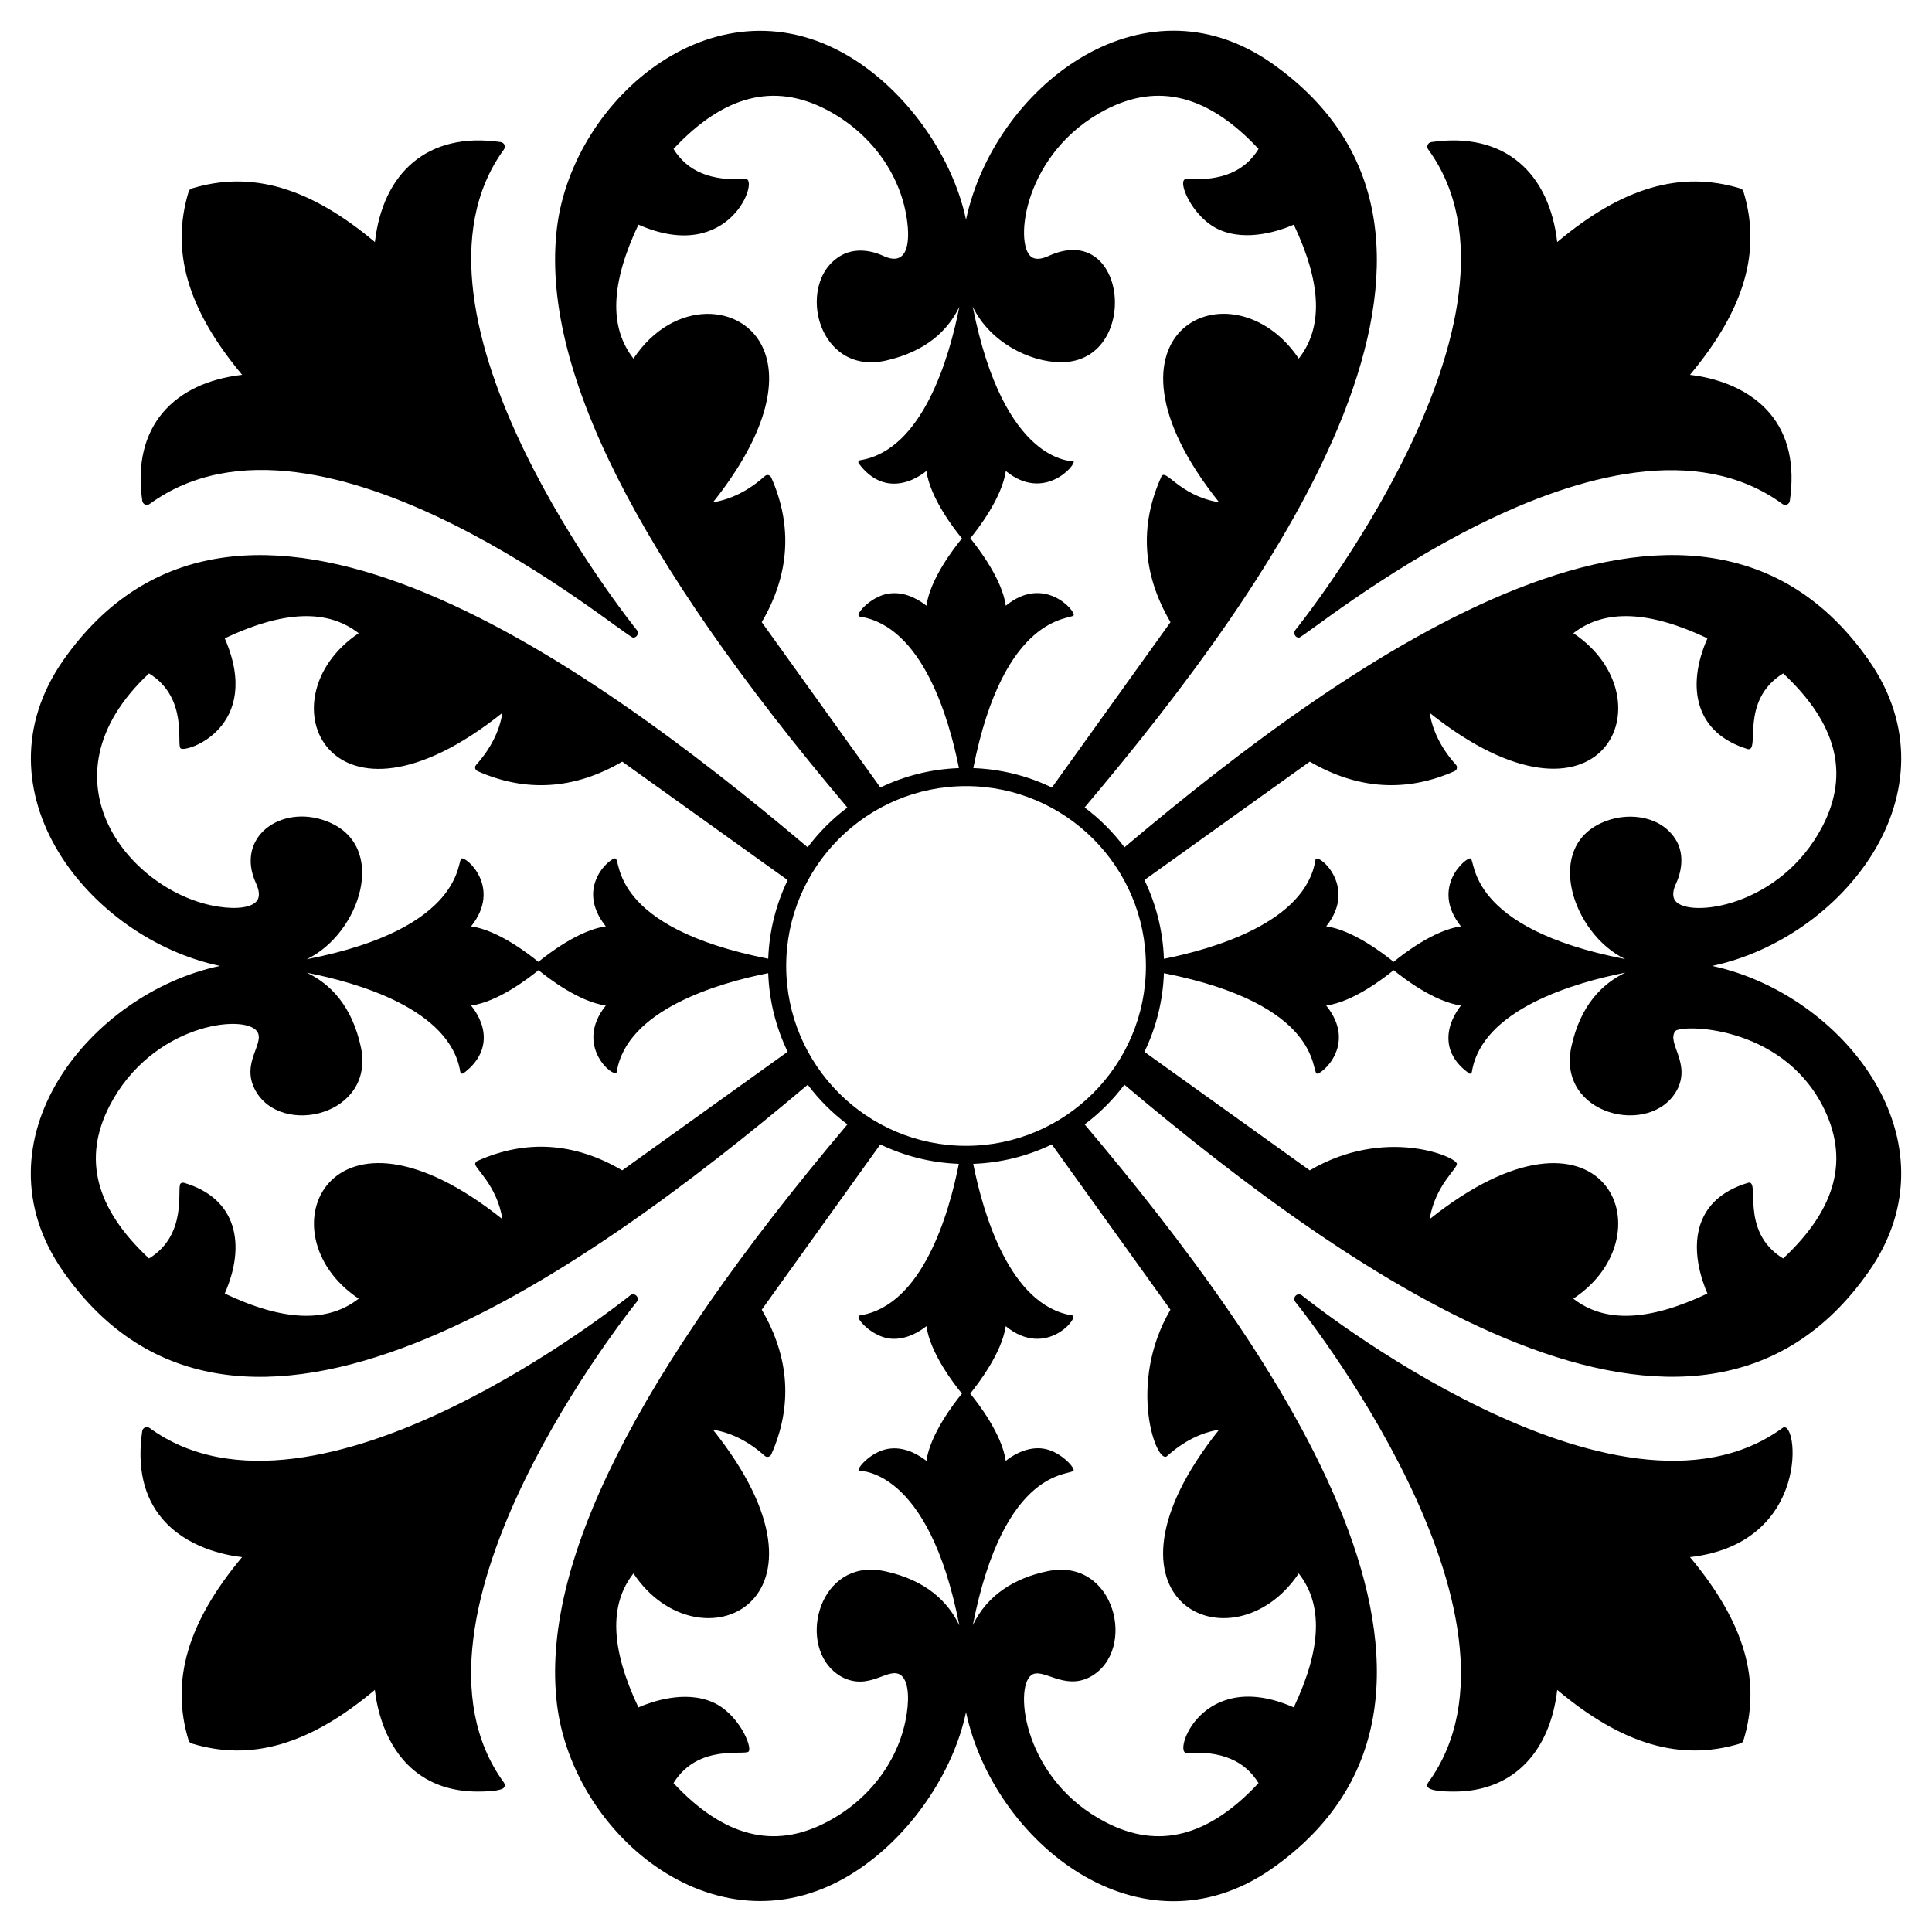 <?xml version="1.0" encoding="UTF-8"?>
<!-- Uploaded to: SVG Repo, www.svgrepo.com, Generator: SVG Repo Mixer Tools -->
<svg fill="#000000" width="800px" height="800px" version="1.1" viewBox="144 144 512 512" xmlns="http://www.w3.org/2000/svg">
 <g>
  <path d="m276.71 181.65c-19.512-2.844-31.266 8.277-33.359 26.496-17.262-14.508-32.73-19.023-48.531-14.199-0.391 0.121-0.699 0.43-0.82 0.82-4.812 15.77-0.309 31.254 14.168 48.57-17.973 2.043-29.332 13.625-26.465 33.398 0.059 0.43 0.344 0.797 0.746 0.965 0.395 0.172 0.855 0.117 1.207-0.141 45.375-33.047 125.97 35.422 128.14 35.422 1.027 0 1.617-1.207 0.961-2.019-0.676-0.828-67.145-83.516-35.215-127.35 0.543-0.754 0.098-1.824-0.828-1.961z"/>
  <path d="m616.38 522.43c-43.887 31.969-126.52-34.465-127.36-35.141-0.484-0.398-1.207-0.363-1.652 0.086-0.449 0.445-0.488 1.16-0.086 1.656 0.676 0.828 67.145 83.516 35.215 127.35-1.672 2.281 4.047 2.41 6.863 2.41 16.152 0 25.5-11.152 27.32-26.949 17.262 14.504 32.738 19.023 48.535 14.199 0.391-0.121 0.699-0.43 0.82-0.82 4.812-15.77 0.309-31.254-14.172-48.57 32.422-3.688 28.633-37.199 24.512-34.223z"/>
  <path d="m597.73 399.98c34.473-7.262 65.777-46.219 41.52-80.996-45.738-65.453-136.33-1.902-197.25 49.562-3.008-4.004-6.562-7.559-10.57-10.562 51.402-60.84 115.03-151.35 49.57-197.25-34.551-24.152-73.586 6.715-80.996 41.484-3.356-15.938-14.625-32.801-29.52-42.371-36.199-23.137-74.688 10.152-78.875 44.453-4.473 36.75 20.73 87.125 76.953 153.71-3.988 2.996-7.527 6.539-10.523 10.527-60.797-51.359-151.38-115.02-197.28-49.555-24.145 34.621 6.84 73.691 41.523 80.996-34.363 7.238-65.824 46.23-41.523 80.996 45.82 65.5 136.41 1.883 197.3-49.504 2.996 3.981 6.531 7.512 10.516 10.504-56.242 66.57-81.441 116.94-76.965 153.72 4.297 35.137 43.301 67.301 78.875 44.414 14.895-9.57 26.164-26.434 29.52-42.367 7.324 34.379 46.121 65.785 80.996 41.52 65.414-45.875 1.949-136.3-49.559-197.28 3.992-2.996 7.535-6.535 10.535-10.523 61.109 51.566 151.58 114.9 197.27 49.512 24.23-34.664-6.984-73.633-41.523-80.996zm-106.62-54.141c12.656 7.371 25.543 8.219 38.395 2.508 0.309-0.156 0.539-0.426 0.578-0.734 0.078-0.348 0-0.695-0.23-0.926-3.859-4.285-6.176-8.914-6.984-13.777 45.762 36.473 64.062-3.75 38.086-21.105 8.297-6.445 19.949-6.019 35.539 1.348-5.746 13.047-3.18 25.16 10.688 29.367 3.426 0.766-2.352-12.832 9.379-20.066 14.238 13.312 17.637 26.586 10.418 40.516-11.203 21.543-35.516 24.391-39.012 19.758-0.773-1.043-0.734-2.625 0.23-4.629 1.773-3.938 1.852-7.988 0.191-11.074-3.703-6.715-12.387-7.836-18.676-5.481-17.047 6.246-9.016 29.934 4.977 36.621-42.227-8.199-39.562-26.387-40.98-26.664-1.012-0.508-10.836 7.613-2.547 17.984-7.102 1.004-15.281 7.293-17.828 9.414-2.625-2.121-10.766-8.41-17.867-9.414 8.719-10.906-2.856-19.934-2.856-17.598-2.613 16.52-26.941 23.574-40.16 26.215-0.27-7.469-2.094-14.523-5.172-20.887zm-89.328-120.58c4.43 9.324 15.02 14.738 23.422 14.738 21.027 0 17.867-37.832-3.316-28.168-2.008 0.926-3.551 1.004-4.594 0.234-4.625-3.5-1.93-27.773 19.758-39.012 13.93-7.219 27.203-3.82 40.48 10.418-3.629 5.945-9.84 8.527-18.984 7.949-3.086-0.336 1.234 10.246 8.605 13.469 7.523 3.316 16.438 0.078 19.719-1.352 7.371 15.59 7.797 27.203 1.312 35.5-17.465-26-57.566-7.539-21.105 38.086-10.98-1.828-14.289-9.559-15.395-6.598-5.75 12.848-4.902 25.738 2.508 38.355l-31.422 43.832c-6.352-3.066-13.391-4.883-20.84-5.152 8.152-41.219 25.996-39.285 26.602-40.492 0.562-1.129-7.816-10.895-17.98-2.547-1.004-7.102-7.332-15.281-9.414-17.867 2.121-2.586 8.375-10.727 9.414-17.828 10.066 8.266 18.504-1.5 17.98-2.547-0.086-0.195-18.441 1.141-26.75-41.02zm-55.914 83.617c7.371-12.582 8.219-25.508 2.508-38.355-0.152-0.309-0.426-0.539-0.77-0.617-0.309-0.078-0.656 0.039-0.926 0.27-4.246 3.82-8.875 6.137-13.738 6.945 12.734-15.934 17.633-30.637 13.391-40.594-5.137-12.16-23.719-13.602-34.461 2.508-6.484-8.297-6.059-19.91 1.312-35.5 24.453 10.777 32.199-12.539 28.324-12.117-9.145 0.578-15.359-2.008-19.023-7.949 13.312-14.238 26.586-17.633 40.516-10.418 11.5 5.981 19.488 16.746 21.301 28.824 1.016 6.641 0.121 12.863-6.176 9.957-3.938-1.812-7.949-1.891-11.035-0.23-6.754 3.703-7.871 12.426-5.519 18.715 2.121 5.789 7.719 11.23 16.941 9.301 5.516-1.199 9.723-3.281 12.926-5.789 3.164-2.508 5.324-5.481 6.793-8.492-2.586 13.082-9.609 38.008-26.316 40.633-0.191 0.039-0.348 0.152-0.387 0.309-0.078 0.191-0.078 0.387 0.039 0.539 2.469 3.281 5.324 5.055 8.527 5.324 4.285 0.348 7.871-2.082 9.414-3.32 1.004 7.141 7.293 15.281 9.414 17.867-2.121 2.586-8.414 10.727-9.414 17.828-1.543-1.234-5.133-3.668-9.379-3.281-4.738 0.344-8.965 4.965-8.605 5.867 0.039 0.152 0.191 0.27 0.387 0.309 16.512 2.574 23.602 26.918 26.215 40.145-7.441 0.266-14.477 2.082-20.82 5.141zm-143.97 75.402c-22.906-3.441-48.645-33.551-18.406-61.82 10.566 6.516 7.176 19.016 8.375 19.871 1.461 1.246 21.938-5.633 11.691-29.172 15.59-7.367 27.203-7.793 35.5-1.348-25.957 17.426-7.637 57.641 38.086 21.105-0.773 4.863-3.125 9.492-6.945 13.777-0.23 0.23-0.348 0.578-0.27 0.926 0.078 0.309 0.309 0.578 0.617 0.734 12.848 5.711 25.738 4.863 38.355-2.508l43.844 31.398c-3.066 6.348-4.887 13.387-5.16 20.832-42.18-8.328-38.918-26.258-40.496-26.566-0.984-0.496-10.977 7.441-2.547 17.984-7.102 1.004-15.281 7.293-17.867 9.414-2.586-2.121-10.727-8.41-17.828-9.414 8.242-10.309-1.363-18.578-2.547-17.984-1.246 0.242 1.102 18.527-41.02 26.703 14.176-6.731 22.035-30.434 5.055-36.656-11.922-4.434-24.121 4.32-18.484 16.555 0.926 2.008 1.004 3.59 0.23 4.629-1.348 1.73-5.168 2.309-10.184 1.539zm107 69.879c-12.617-7.41-25.508-8.258-38.355-2.508-0.309 0.117-0.539 0.387-0.617 0.734-0.25 1.137 5.785 5.68 7.215 14.703-45.816-36.613-63.945 3.824-38.086 21.07-8.297 6.484-19.949 6.019-35.5-1.352 5.758-13.07 3.144-25.234-10.727-29.328-0.309-0.117-0.695-0.039-0.965 0.156-1.137 0.973 2.113 13.473-8.375 19.871-14.238-13.273-17.637-26.551-10.418-40.52 11.215-21.566 35.469-24.379 39.012-19.719 2.336 3.148-4.402 8.344-0.426 15.668 6.828 12.508 31.828 6.656 27.977-11.461-2.394-11.074-8.219-16.785-14.277-19.68 13.121 2.547 38.008 9.57 40.633 26.316 0.086 0.352 0.465 0.566 0.848 0.309 6.606-4.898 6.918-11.805 2.008-17.941 7.137-0.965 15.32-7.293 17.867-9.375 2.586 2.121 10.727 8.375 17.828 9.375-8.645 10.797 2.418 19.555 2.894 17.633 2.578-16.512 26.926-23.602 40.148-26.219 0.27 7.445 2.086 14.488 5.152 20.836zm89.332 120.59c-2.894-6.094-8.605-11.961-19.719-14.355-1.312-0.27-2.547-0.426-3.703-0.426-15.105 0-19.328 22.07-7.719 28.441 7.398 3.883 12.406-2.875 15.668-0.461 1.734 1.309 2.316 5.129 1.543 10.188-1.812 12.078-9.801 22.844-21.301 28.785-13.93 7.254-27.203 3.859-40.516-10.379 6.5-10.539 18.926-7.223 19.91-8.375 1.051-1.227-2.707-10.078-9.492-13.043-7.523-3.316-16.438-0.078-19.719 1.352-7.371-15.59-7.797-27.242-1.312-35.5 17.23 25.844 57.703 7.758 21.07-38.086 4.863 0.773 9.492 3.125 13.738 6.945 0.566 0.488 1.402 0.242 1.699-0.348 5.711-12.848 4.863-25.773-2.508-38.395l31.422-43.809c6.344 3.059 13.371 4.875 20.809 5.148-2.606 13.25-9.66 37.586-26.184 40.164-0.191 0.039-0.348 0.152-0.387 0.309-0.367 0.918 3.836 5.465 8.566 5.867 4.285 0.348 7.871-2.086 9.414-3.32 1.004 7.137 7.293 15.32 9.414 17.867-2.121 2.586-8.414 10.766-9.414 17.828-1.543-1.195-5.133-3.664-9.379-3.281-4.738 0.344-8.965 4.965-8.605 5.867 0.039 0.148 18.527-1.109 26.703 41.016zm55.949-83.656c-11.652 19.848-3.57 41.48-0.848 38.742 4.285-3.82 8.875-6.176 13.738-6.945-36.512 45.691 3.707 63.996 21.105 38.086 6.484 8.258 6.059 19.914-1.312 35.5-24.453-10.781-32.191 12.52-28.324 12.078 9.145-0.578 15.359 2.047 18.984 7.988-13.273 14.238-26.547 17.633-40.48 10.379-21.688-11.168-24.371-35.492-19.758-38.973 3.016-2.234 8.645 4.195 15.668 0.426 12.566-6.863 6.609-31.84-11.422-27.977-8.688 1.812-15.945 6.324-19.719 14.277 8.355-42.406 26.102-39.484 26.703-40.98 0.371-0.738-3.769-5.457-8.605-5.863-4.207-0.348-7.871 2.082-9.379 3.316-1.004-7.102-7.332-15.281-9.414-17.828 2.121-2.621 8.375-10.766 9.414-17.867 10.898 8.934 19.844-2.856 17.598-2.856-16.52-2.613-23.574-26.945-26.215-40.164 7.441-0.27 14.48-2.086 20.828-5.148zm-54.164-43.434c-26.281 0-47.664-21.383-47.664-47.664 0-26.285 21.383-47.664 47.664-47.664 26.285 0 47.664 21.383 47.664 47.664 0.004 26.281-21.379 47.664-47.664 47.664zm216.54 29.848c-11.879-7.25-5.758-21.23-9.379-20.027-5.981 1.816-10.031 5.055-12.039 9.648-3.316 7.527-0.078 16.402 1.352 19.68-15.59 7.371-27.242 7.836-35.539 1.352 25.902-17.188 7.836-57.68-38.086-21.07 1.508-9.055 7.512-13.508 7.215-14.703-0.207-1.863-19.078-9.906-38.973 1.773l-43.82-31.406c3.074-6.356 4.894-13.406 5.164-20.859 41.77 8.273 39 26 40.508 26.605 0.672 0.66 11.047-7.356 2.508-18.02 7.137-0.965 15.32-7.293 17.867-9.375 2.586 2.121 10.766 8.375 17.828 9.375-1.195 1.543-3.629 5.168-3.281 9.414 0.23 3.203 2.047 6.098 5.363 8.527 0.129 0.129 0.367 0.145 0.5 0.078 0.156-0.078 0.27-0.23 0.309-0.387 2.625-16.746 27.59-23.77 40.672-26.355-6.059 2.894-11.922 8.605-14.316 19.719-3.84 18.074 21.066 23.984 27.977 11.461 3.852-7.164-2.758-12.52-0.426-15.668 1.312-1.773 27.746-1.941 39.012 19.719 7.223 13.973 3.824 27.207-10.414 40.52z"/>
  <path d="m488.24 312.98c1.891 0 82.977-68.324 128.13-35.422 0.352 0.258 0.809 0.312 1.207 0.141 0.402-0.168 0.688-0.535 0.746-0.965 1.395-9.621-0.398-17.441-5.336-23.25-6.477-7.609-16.488-9.621-21.129-10.148 14.48-17.316 18.984-32.797 14.172-48.57-0.121-0.395-0.43-0.703-0.82-0.82-15.797-4.82-31.273-0.309-48.535 14.199-2.078-18.074-13.711-29.352-33.359-26.496-0.922 0.133-1.375 1.199-0.82 1.953 31.93 43.836-34.539 126.52-35.215 127.35-0.664 0.824-0.07 2.027 0.957 2.027z"/>
  <path d="m311 487.29c-0.832 0.672-83.477 67.109-127.36 35.145-0.352-0.258-0.809-0.309-1.207-0.141-0.402 0.168-0.688 0.535-0.746 0.965-1.395 9.617 0.398 17.441 5.336 23.246 6.473 7.609 16.488 9.621 21.129 10.148-14.477 17.316-18.98 32.801-14.168 48.57 0.121 0.395 0.43 0.703 0.82 0.82 15.801 4.824 31.27 0.305 48.531-14.199 0.535 4.652 2.559 14.699 10.184 21.172 4.527 3.844 10.273 5.773 17.137 5.773 1.254 0 6.508-0.027 7.004-1.203 0.164-0.398 0.113-0.859-0.145-1.211-31.93-43.836 34.539-126.52 35.215-127.35 0.941-1.148-0.598-2.668-1.734-1.734z"/>
 </g>
</svg>